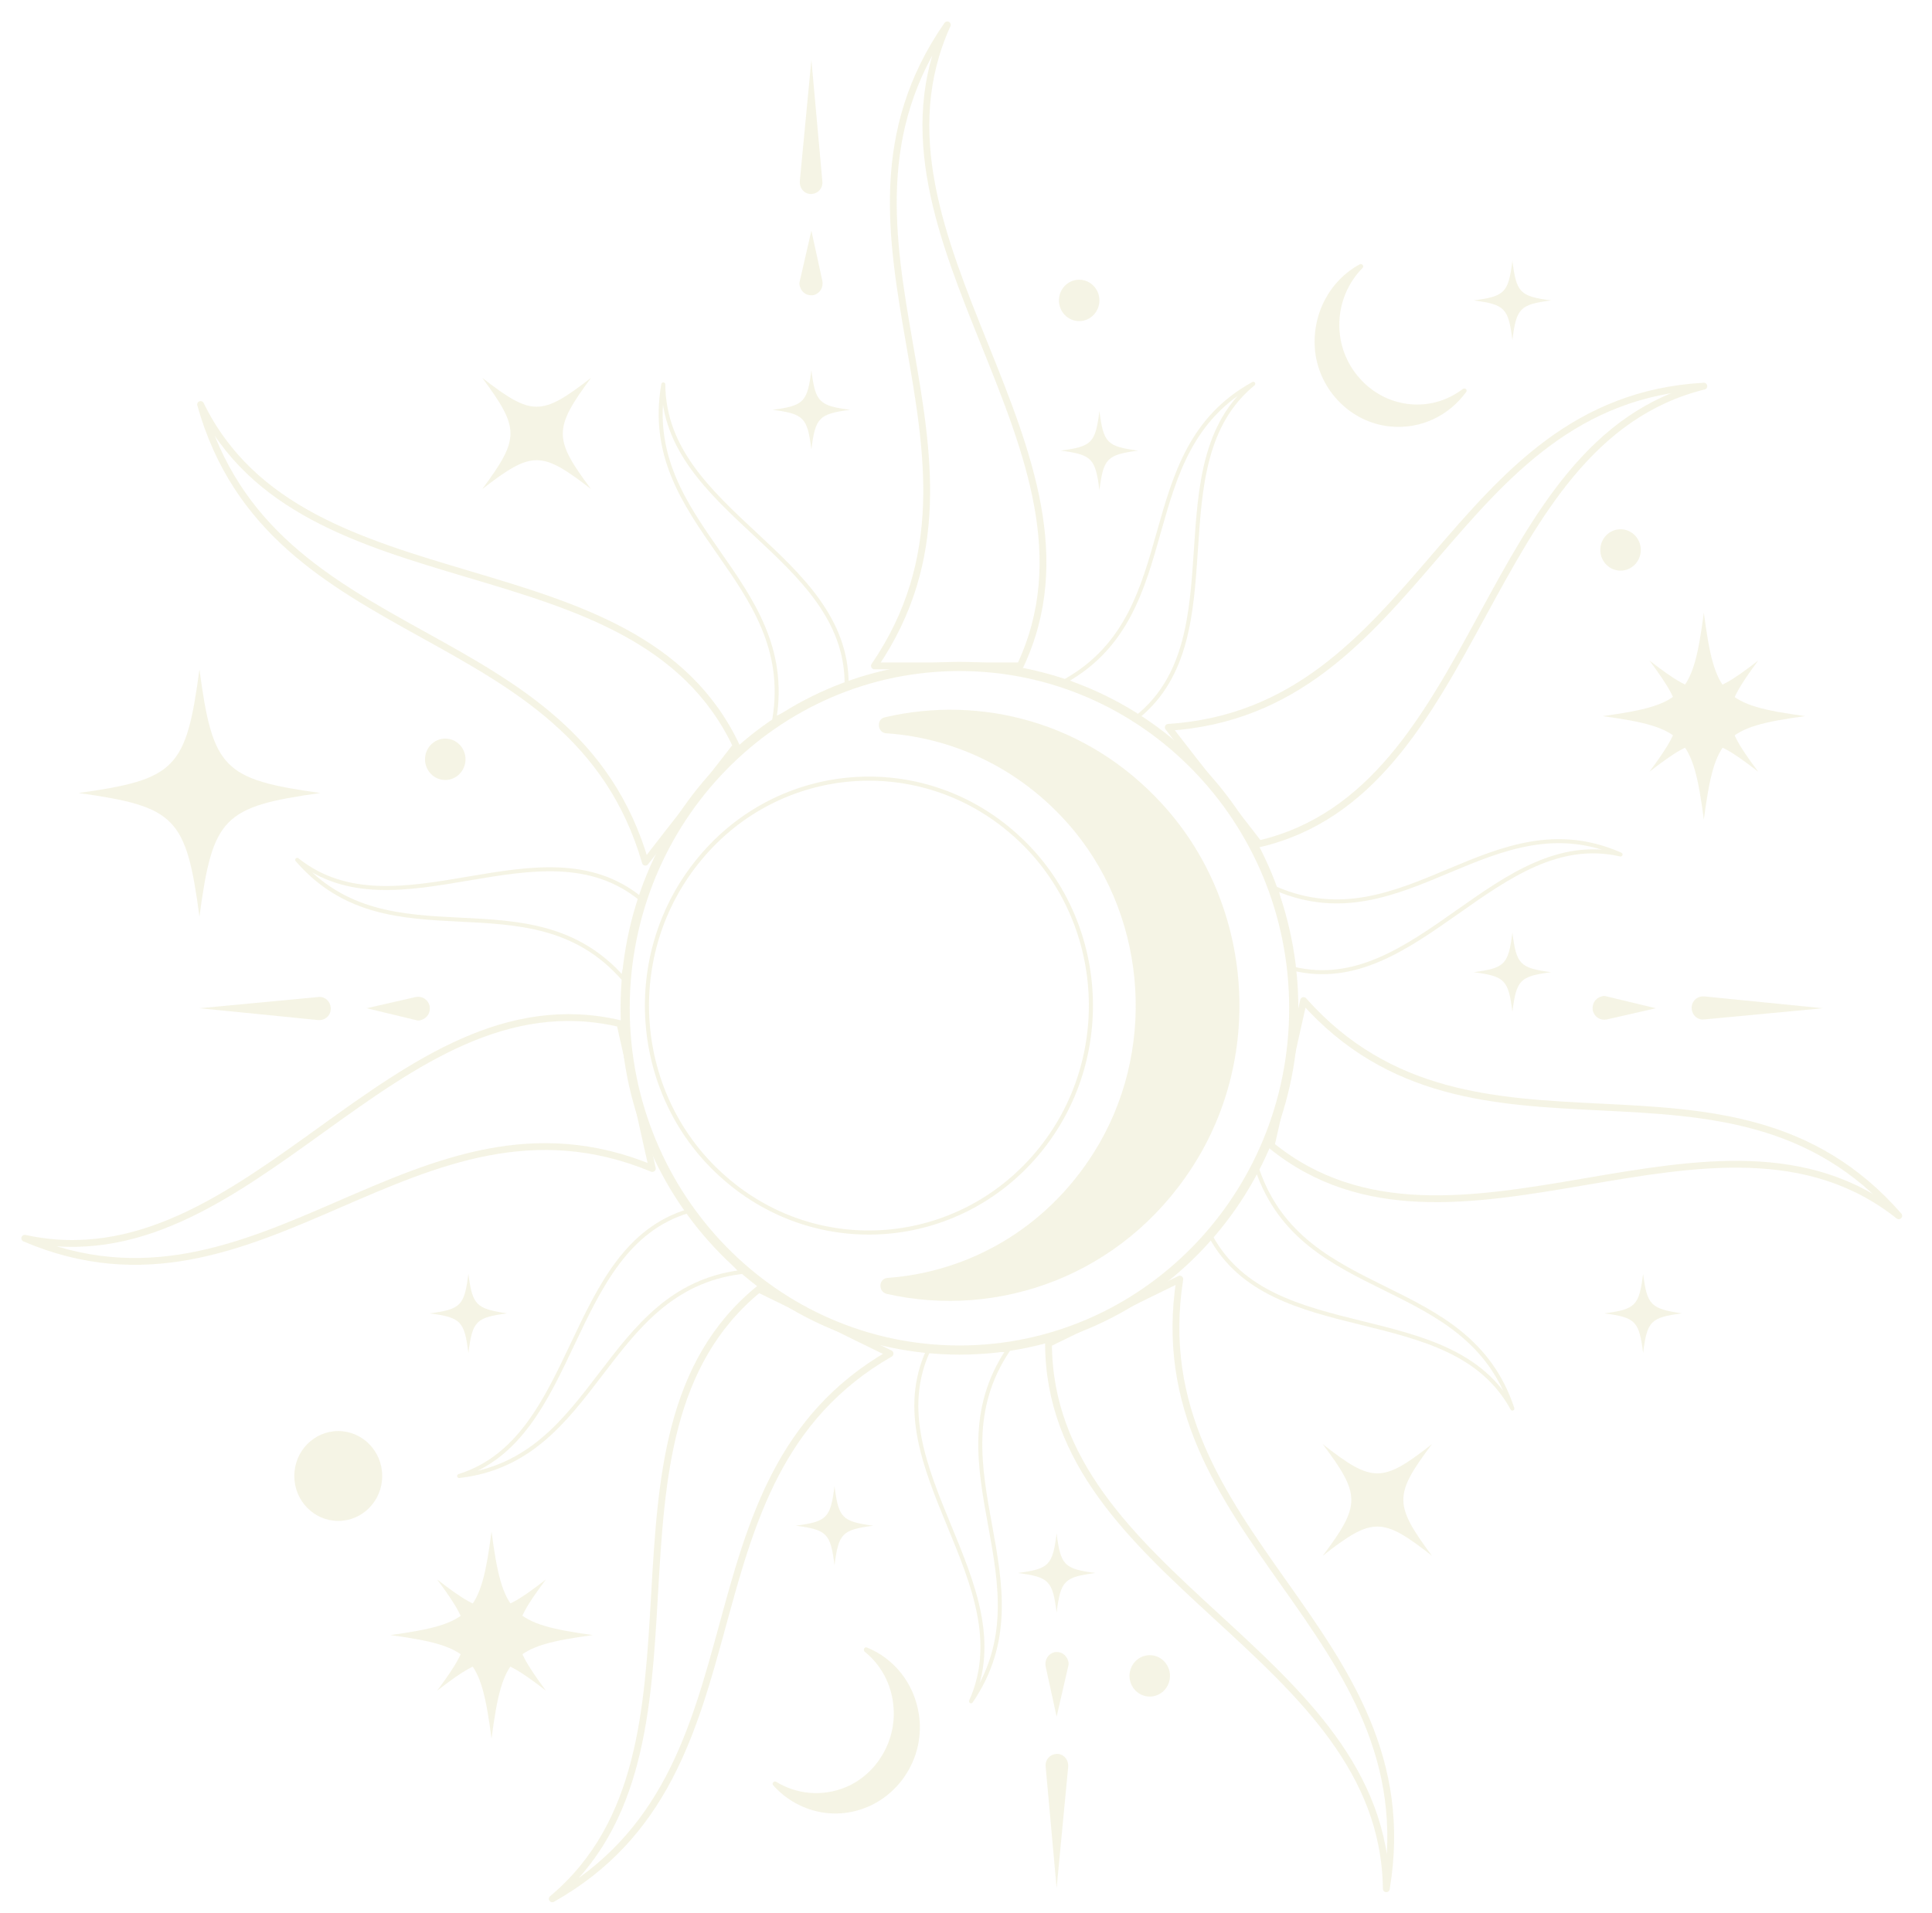 <?xml version="1.0" encoding="UTF-8"?> <svg xmlns="http://www.w3.org/2000/svg" width="319" height="316" viewBox="0 0 319 316" fill="none"><g opacity="0.4"><path d="M156.413 4.104C131.869 39.36 168.446 74.713 144.38 109.969C152.402 109.969 160.424 109.969 168.446 109.969C185.063 74.713 140.369 39.457 156.413 4.104Z" stroke="#E7E4BE" stroke-width="1.126" stroke-miterlimit="10" stroke-linejoin="round"></path><path d="M33.121 66.804C44.772 108.408 94.623 101.181 106.561 142.394C111.527 135.949 116.589 129.601 121.555 123.155C104.937 87.997 50.12 101.669 33.121 66.804Z" stroke="#E7E4BE" stroke-width="1.126" stroke-miterlimit="10" stroke-linejoin="round"></path><path d="M4.09 204.505C43.245 221.205 68.648 176.769 107.708 192.981C105.893 184.972 104.174 176.964 102.36 169.053C65.019 160.264 41.239 212.611 4.09 204.505Z" stroke="#E7E4BE" stroke-width="1.126" stroke-miterlimit="10" stroke-linejoin="round"></path><path d="M91.186 313.595C128.336 292.695 110.286 244.646 146.959 223.55C139.701 220.035 132.538 216.421 125.28 212.905C95.388 237.321 120.696 288.886 91.186 313.595Z" stroke="#E7E4BE" stroke-width="1.126" stroke-miterlimit="10" stroke-linejoin="round"></path><path d="M228.898 311.936C236.06 269.258 188.119 253.729 194.804 211.246C187.546 214.762 180.383 218.375 173.125 221.891C173.221 260.956 228.42 272.969 228.898 311.936Z" stroke="#E7E4BE" stroke-width="1.126" stroke-miterlimit="10" stroke-linejoin="round"></path><path d="M313.51 200.794C285.338 168.468 243.509 197.083 215.24 165.245C213.426 173.253 211.707 181.262 209.893 189.172C239.88 213.588 283.428 176.867 313.51 200.794Z" stroke="#E7E4BE" stroke-width="1.126" stroke-miterlimit="10" stroke-linejoin="round"></path><path d="M281.328 63.775C239.021 66.119 234.915 117.392 192.895 120.126C197.86 126.572 202.922 132.92 207.888 139.366C245.133 130.674 244.274 72.955 281.328 63.775Z" stroke="#E7E4BE" stroke-width="1.126" stroke-miterlimit="10" stroke-linejoin="round"></path><path d="M206.933 63.386C186.497 74.617 196.142 100.986 175.991 112.412C179.907 114.366 183.822 116.416 187.833 118.37C204.26 105.087 190.698 76.668 206.933 63.386Z" stroke="#E7E4BE" stroke-width="0.663" stroke-miterlimit="10" stroke-linejoin="round"></path><path d="M109.522 63.482C105.416 86.823 131.678 95.515 127.858 118.759C131.869 116.806 135.785 114.95 139.796 112.997C139.796 91.609 109.618 84.773 109.522 63.482Z" stroke="#E7E4BE" stroke-width="0.663" stroke-miterlimit="10" stroke-linejoin="round"></path><path d="M49.071 142.005C64.447 159.78 87.367 144.056 102.838 161.537C103.793 157.143 104.844 152.748 105.799 148.451C89.372 134.973 65.497 155.092 49.071 142.005Z" stroke="#E7E4BE" stroke-width="0.663" stroke-miterlimit="10" stroke-linejoin="round"></path><path d="M75.812 243.769C98.828 241.132 99.497 212.908 122.417 210.076C119.456 206.755 116.591 203.435 113.631 200.017C93.48 206.071 95.677 237.519 75.812 243.769Z" stroke="#E7E4BE" stroke-width="0.663" stroke-miterlimit="10" stroke-linejoin="round"></path><path d="M160.329 280.977C173.604 261.542 153.453 242.401 166.441 222.966C162.048 222.966 157.655 223.063 153.262 223.063C144.381 242.401 169.02 261.542 160.329 280.977Z" stroke="#E7E4BE" stroke-width="0.663" stroke-miterlimit="10" stroke-linejoin="round"></path><path d="M267.577 141.125C246.28 131.749 232.05 155.872 210.754 146.789C211.709 151.184 212.569 155.579 213.523 159.974C233.961 164.954 247.235 136.437 267.577 141.125Z" stroke="#E7E4BE" stroke-width="0.663" stroke-miterlimit="10" stroke-linejoin="round"></path><path d="M249.718 232.633C242.269 210.171 215.242 215.445 207.602 193.178C205.023 196.791 202.445 200.405 199.866 204.116C209.989 222.965 239.594 214.078 249.718 232.633Z" stroke="#E7E4BE" stroke-width="0.663" stroke-miterlimit="10" stroke-linejoin="round"></path><path d="M158.418 222.965C188.904 222.965 213.617 197.692 213.617 166.516C213.617 135.34 188.904 110.067 158.418 110.067C127.932 110.067 103.219 135.34 103.219 166.516C103.219 197.692 127.932 222.965 158.418 222.965Z" stroke="#E7E4BE" stroke-width="1.514" stroke-miterlimit="10"></path><path d="M177.518 137.411C189.552 152.255 190.889 173.937 180.67 190.246C172.648 203.04 159.851 210.071 146.576 211.048C145.048 211.146 144.953 213.294 146.385 213.685C164.913 217.884 185.349 210.657 196.905 192.688C208.938 174.034 206.742 148.837 191.748 132.626C179.429 119.246 161.952 114.753 146.099 118.464C144.666 118.757 144.857 121.004 146.29 121.101C157.846 121.882 169.21 127.254 177.518 137.411Z" fill="#E7E4BE"></path><path d="M167.3 137.608C182.675 150.988 184.49 174.719 171.311 190.443C158.132 206.167 135.021 208.023 119.645 194.545C104.269 181.165 102.455 157.433 115.634 141.71C128.717 125.986 151.924 124.131 167.3 137.608Z" stroke="#E7E4BE" stroke-width="0.678" stroke-miterlimit="10" stroke-linejoin="round"></path><path d="M178.187 53.032C180.033 53.032 181.529 51.501 181.529 49.613C181.529 47.726 180.033 46.195 178.187 46.195C176.341 46.195 174.845 47.726 174.845 49.613C174.845 51.501 176.341 53.032 178.187 53.032Z" fill="#E7E4BE"></path><path d="M189.839 280.194C191.685 280.194 193.181 278.663 193.181 276.776C193.181 274.888 191.685 273.357 189.839 273.357C187.993 273.357 186.496 274.888 186.496 276.776C186.496 278.663 187.993 280.194 189.839 280.194Z" fill="#E7E4BE"></path><path d="M73.518 128.818C75.364 128.818 76.861 127.287 76.861 125.4C76.861 123.512 75.364 121.981 73.518 121.981C71.672 121.981 70.176 123.512 70.176 125.4C70.176 127.287 71.672 128.818 73.518 128.818Z" fill="#E7E4BE"></path><path d="M267.575 94.243C269.421 94.243 270.918 92.713 270.918 90.825C270.918 88.938 269.421 87.407 267.575 87.407C265.729 87.407 264.232 88.938 264.232 90.825C264.232 92.713 265.729 94.243 267.575 94.243Z" fill="#E7E4BE"></path><path d="M55.851 251.186C59.859 251.186 63.109 247.863 63.109 243.764C63.109 239.665 59.859 236.342 55.851 236.342C51.842 236.342 48.593 239.665 48.593 243.764C48.593 247.863 51.842 251.186 55.851 251.186Z" fill="#E7E4BE"></path><path d="M236.442 256.953C228.229 250.507 226.606 250.507 218.393 256.953C224.696 248.554 224.696 246.894 218.393 238.495C226.606 244.941 228.229 244.941 236.442 238.495C230.139 246.894 230.139 248.457 236.442 256.953Z" fill="#E7E4BE"></path><path d="M140.369 67.682C135.212 68.366 134.639 68.952 133.971 74.226C133.302 68.952 132.729 68.366 127.572 67.682C132.729 66.999 133.302 66.413 133.971 61.139C134.639 66.413 135.212 66.999 140.369 67.682Z" fill="#E7E4BE"></path><path d="M256.116 160.559C250.959 161.243 250.386 161.829 249.718 167.102C249.049 161.829 248.476 161.243 243.319 160.559C248.476 159.875 249.049 159.29 249.718 154.016C250.386 159.29 250.959 159.875 256.116 160.559Z" fill="#E7E4BE"></path><path d="M256.116 49.614C250.959 50.297 250.386 50.883 249.718 56.157C249.049 50.883 248.476 50.297 243.319 49.614C248.476 48.93 249.049 48.344 249.718 43.07C250.386 48.344 250.959 48.93 256.116 49.614Z" fill="#E7E4BE"></path><path d="M187.93 74.422C182.773 75.105 182.2 75.691 181.531 80.965C180.863 75.691 180.29 75.105 175.133 74.422C180.29 73.738 180.863 73.152 181.531 67.878C182.2 73.152 182.773 73.738 187.93 74.422Z" fill="#E7E4BE"></path><path d="M83.738 216.908C78.581 217.591 78.007 218.177 77.339 223.451C76.671 218.177 76.098 217.591 70.94 216.908C76.098 216.224 76.671 215.638 77.339 210.364C78.007 215.54 78.581 216.126 83.738 216.908Z" fill="#E7E4BE"></path><path d="M277.699 216.908C272.541 217.591 271.968 218.177 271.3 223.451C270.632 218.177 270.059 217.591 264.901 216.908C270.059 216.224 270.632 215.638 271.3 210.364C271.968 215.54 272.541 216.126 277.699 216.908Z" fill="#E7E4BE"></path><path d="M180.862 259.783C175.704 260.467 175.132 261.053 174.463 266.327C173.795 261.053 173.222 260.467 168.064 259.783C173.222 259.1 173.795 258.514 174.463 253.24C175.132 258.514 175.704 259.1 180.862 259.783Z" fill="#E7E4BE"></path><path d="M144.19 251.971C139.033 252.655 138.46 253.241 137.791 258.515C137.123 253.241 136.55 252.655 131.393 251.971C136.55 251.288 137.123 250.702 137.791 245.428C138.46 250.702 139.033 251.288 144.19 251.971Z" fill="#E7E4BE"></path><path d="M52.891 130.968C36.847 133.214 35.128 134.972 32.931 151.379C30.735 134.972 29.016 133.214 12.972 130.968C29.016 128.722 30.735 126.964 32.931 110.557C35.128 126.964 36.847 128.722 52.891 130.968Z" fill="#E7E4BE"></path><path d="M97.584 80.768C89.371 74.42 87.843 74.42 79.63 80.768C85.837 72.369 85.837 70.806 79.63 62.407C87.843 68.755 89.371 68.755 97.584 62.407C91.376 70.806 91.376 72.467 97.584 80.768Z" fill="#E7E4BE"></path><path d="M298.041 118.269C284.575 120.125 283.143 121.688 281.328 135.36C279.513 121.59 277.985 120.125 264.615 118.269C278.081 116.414 279.513 114.851 281.328 101.179C283.143 114.949 284.575 116.414 298.041 118.269Z" fill="#E7E4BE"></path><path d="M290.305 127.449C282.092 121.101 280.564 121.101 272.351 127.449C278.558 119.05 278.558 117.488 272.351 109.089C280.564 115.437 282.092 115.437 290.305 109.089C284.097 117.488 284.097 119.148 290.305 127.449Z" fill="#E7E4BE"></path><path d="M97.871 270.037C84.406 271.893 82.973 273.456 81.159 287.128C79.344 273.358 77.816 271.893 64.446 270.037C77.912 268.182 79.344 266.619 81.159 252.946C82.973 266.619 84.501 268.182 97.871 270.037Z" fill="#E7E4BE"></path><path d="M90.136 279.217C81.923 272.869 80.395 272.869 72.182 279.217C78.389 270.818 78.389 269.255 72.182 260.856C80.395 267.205 81.923 267.205 90.136 260.856C83.928 269.158 83.928 270.818 90.136 279.217Z" fill="#E7E4BE"></path><path d="M301 166.514L281.327 168.369C280.276 168.467 279.417 167.686 279.322 166.612C279.226 165.537 279.99 164.658 281.04 164.561C281.136 164.561 281.231 164.561 281.422 164.561L301 166.514Z" fill="#E7E4BE"></path><path d="M273.401 166.515L265.284 168.37C264.233 168.566 263.278 167.98 262.991 166.905C262.8 165.831 263.373 164.855 264.424 164.562C264.711 164.464 264.997 164.464 265.284 164.562L273.401 166.515Z" fill="#E7E4BE"></path><path d="M32.931 166.512L52.604 164.657C53.654 164.559 54.514 165.34 54.609 166.415C54.705 167.489 53.941 168.368 52.89 168.466C52.795 168.466 52.699 168.466 52.508 168.466L32.931 166.512Z" fill="#E7E4BE"></path><path d="M60.53 166.513L68.648 164.657C69.699 164.462 70.654 165.048 70.94 166.122C71.131 167.197 70.558 168.173 69.508 168.466C69.221 168.564 68.934 168.564 68.648 168.466L60.53 166.513Z" fill="#E7E4BE"></path><path d="M231.763 66.607C226.32 65.63 222.022 61.04 221.258 55.473C220.685 51.078 222.213 47.074 224.983 44.242C225.269 43.949 224.887 43.461 224.505 43.656C219.635 46.293 216.483 51.86 217.152 58.11C217.916 64.556 223.073 69.732 229.376 70.416C234.628 71.002 239.308 68.56 242.077 64.751C242.364 64.36 241.886 63.97 241.504 64.263C238.926 66.216 235.488 67.29 231.763 66.607Z" fill="#E7E4BE"></path><path d="M147.531 281.954C148.009 287.52 144.762 292.99 139.7 295.138C135.69 296.799 131.487 296.31 128.145 294.259C127.763 294.064 127.381 294.552 127.668 294.845C131.392 299.045 137.504 300.803 143.139 298.459C149.059 296.017 152.689 289.669 151.734 283.223C150.97 277.95 147.531 273.848 143.139 272.09C142.756 271.894 142.47 272.481 142.756 272.774C145.335 274.825 147.245 278.047 147.531 281.954Z" fill="#E7E4BE"></path><path d="M133.971 9.866L135.786 29.985C135.881 31.059 135.117 31.938 134.067 32.035C133.016 32.133 132.157 31.352 132.062 30.278C132.062 30.18 132.062 30.082 132.062 29.887L133.971 9.866Z" fill="#E7E4BE"></path><path d="M133.971 38.093L135.785 46.394C135.976 47.468 135.403 48.445 134.353 48.738C133.302 48.933 132.347 48.347 132.061 47.273C131.965 46.98 131.965 46.687 132.061 46.394L133.971 38.093Z" fill="#E7E4BE"></path><path d="M174.463 311.839L172.649 291.721C172.553 290.646 173.317 289.767 174.368 289.669C175.418 289.572 176.278 290.353 176.373 291.427C176.373 291.525 176.373 291.623 176.373 291.818L174.463 311.839Z" fill="#E7E4BE"></path><path d="M174.463 283.514L172.649 275.213C172.458 274.139 173.031 273.162 174.081 272.869C175.132 272.674 176.087 273.26 176.373 274.334C176.469 274.627 176.469 274.92 176.373 275.213L174.463 283.514Z" fill="#E7E4BE"></path></g></svg> 